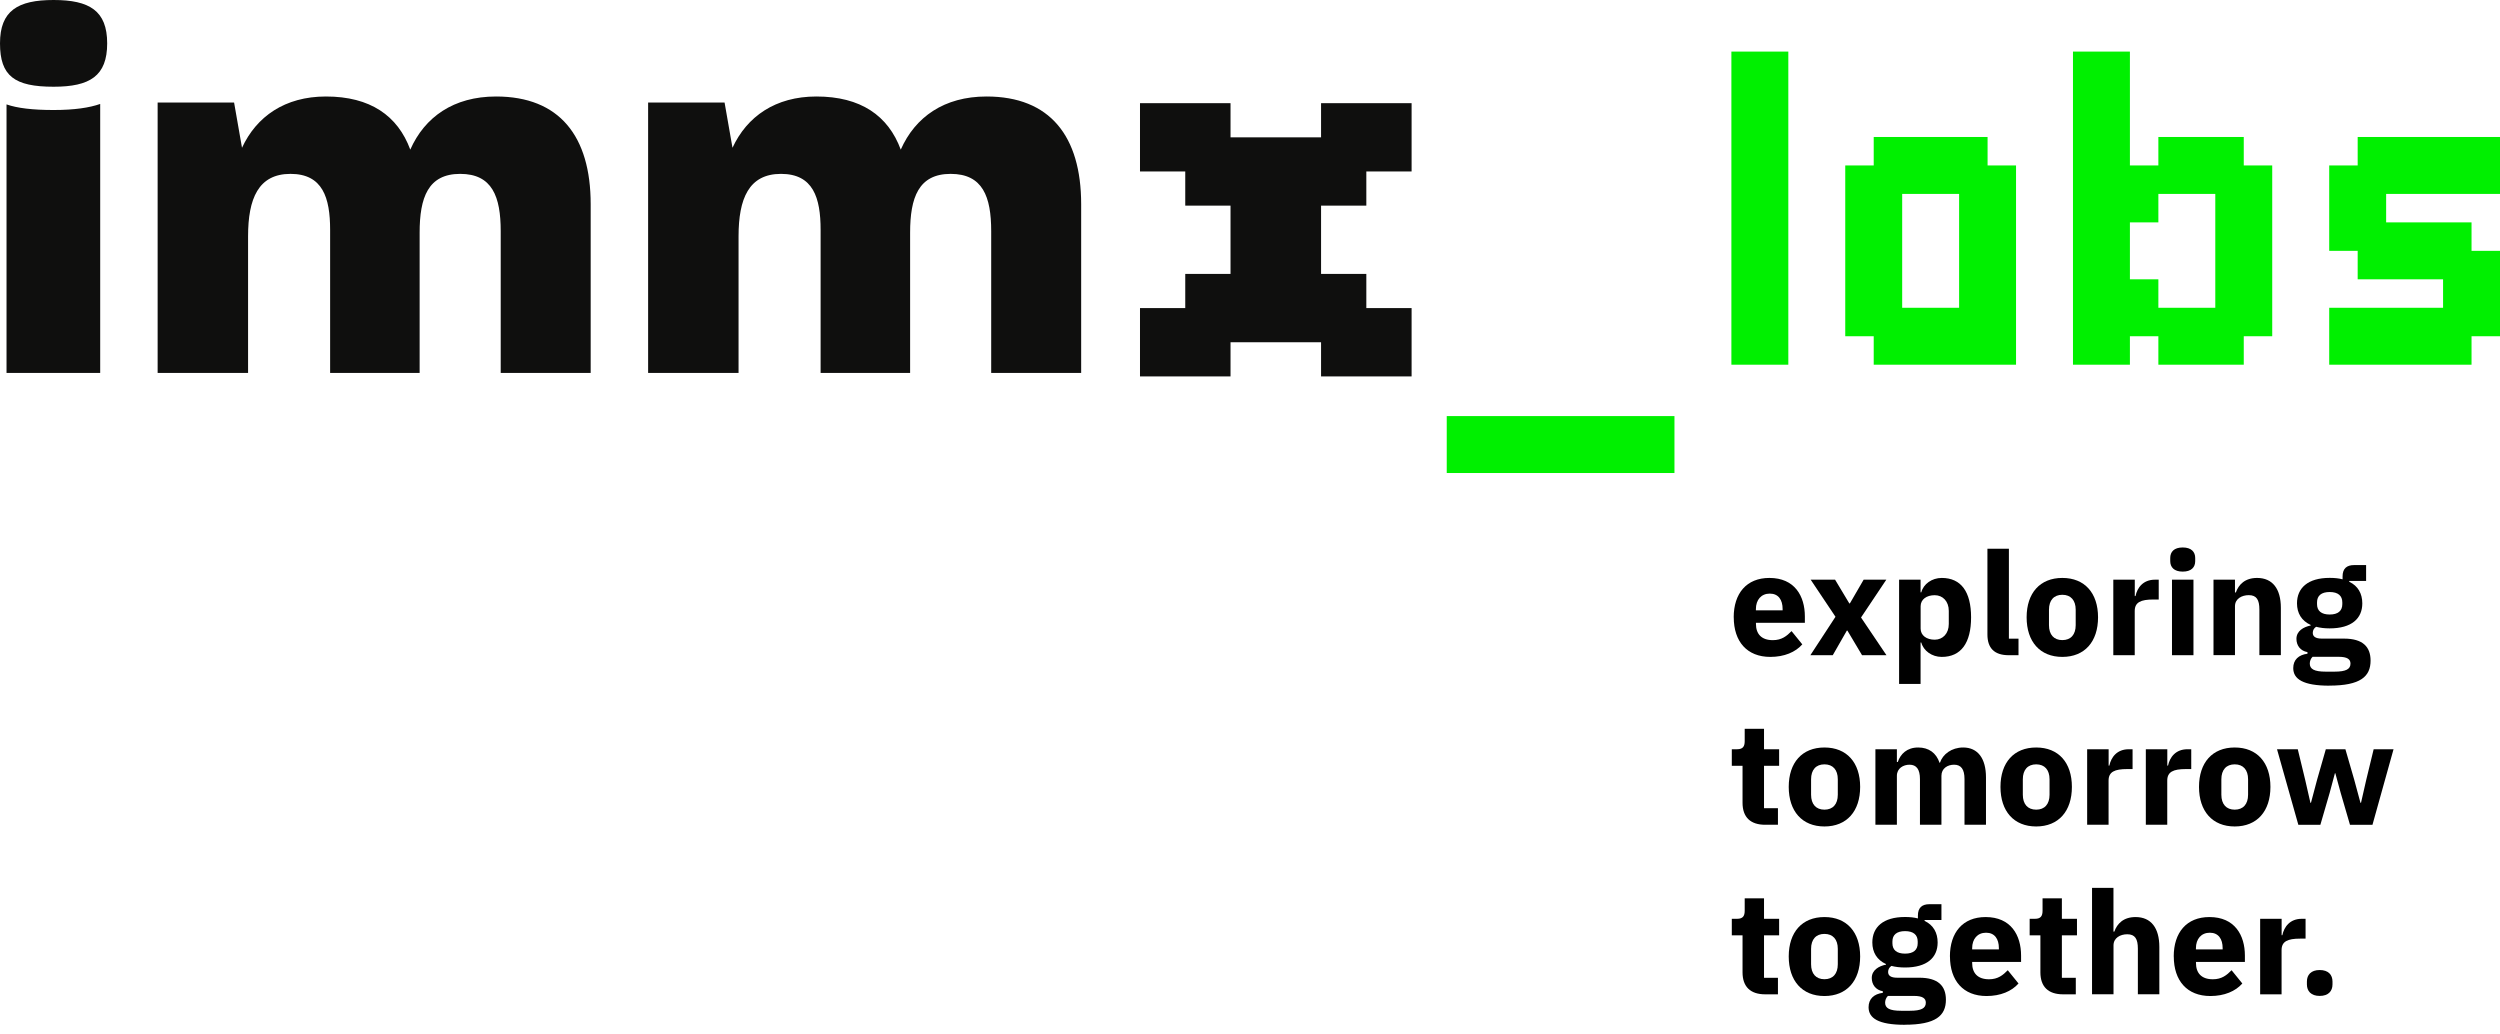 <svg xmlns="http://www.w3.org/2000/svg" id="Laag_2" data-name="Laag 2" viewBox="0 0 486.56 201.22"><g id="Laag_1-2" data-name="Laag 1"><g><path d="M320.35,92.06h-38.78v-11.08h44.32v11.08h-5.54Z" style="fill: #00f000; stroke-width: 0px;"></path><path d="M342.51,70.98h-5.54V10.04h11.08v60.94h-5.54Z" style="fill: #00f000; stroke-width: 0px;"></path><path d="M386.83,70.98h-22.16v-5.54h-5.54v-33.24h5.54v-5.54h22.16v5.54h5.54v38.78h-5.54ZM375.75,59.9h5.54v-22.16h-11.08v22.16h5.54Z" style="fill: #00f000; stroke-width: 0px;"></path><path d="M431.15,70.98h-11.08v-5.54h-5.54v5.54h-11.08V10.04h11.08v22.16h5.54v-5.54h16.62v5.54h5.54v33.24h-5.54v5.54h-5.54ZM425.61,59.9h5.54v-22.16h-11.08v5.54h-5.54v11.08h5.54v5.54h5.54Z" style="fill: #00f000; stroke-width: 0px;"></path><path d="M475.48,70.98h-22.16v-11.08h22.16v-5.54h-16.62v-5.54h-5.54v-16.62h5.54v-5.54h27.7v11.08h-22.16v5.54h16.62v5.54h5.54v16.62h-5.54v5.54h-5.54Z" style="fill: #00f000; stroke-width: 0px;"></path></g><g><g><path d="M0,8.44C0,2.09,3.45,0,10.43,0s10.43,2.09,10.43,8.44-3.36,8.44-10.43,8.44C2.81,16.88,0,14.79,0,8.44ZM1.27,20.32c2.09.73,5.08,1.09,9.16,1.09s6.99-.45,9.07-1.18v52.35H1.27V20.32Z" style="fill: #0f0f0e; stroke-width: 0px;"></path><path d="M30.68,19.96h14.88l1.54,8.8c2.81-6.08,8.35-9.98,16.33-9.98,8.62,0,13.97,3.72,16.42,10.34,2.81-6.35,8.44-10.34,16.69-10.34,12.34,0,18.42,7.71,18.42,20.96v32.84h-17.51v-27.58c0-6.71-1.63-11.16-7.89-11.16s-7.89,4.63-7.89,11.43v27.31h-17.42v-27.85c0-6.26-1.45-10.89-7.71-10.89s-8.26,4.81-8.26,12.16v26.58h-17.6V19.96Z" style="fill: #0f0f0e; stroke-width: 0px;"></path><path d="M126.14,19.96h14.88l1.54,8.8c2.81-6.08,8.35-9.98,16.33-9.98,8.62,0,13.97,3.72,16.42,10.34,2.81-6.35,8.44-10.34,16.69-10.34,12.34,0,18.42,7.71,18.42,20.96v32.84h-17.51v-27.58c0-6.71-1.63-11.16-7.89-11.16s-7.89,4.63-7.89,11.43v27.31h-17.42v-27.85c0-6.26-1.45-10.89-7.71-10.89s-8.26,4.81-8.26,12.16v26.58h-17.6V19.96Z" style="fill: #0f0f0e; stroke-width: 0px;"></path></g><path d="M265.92,73.26h-8.81v-6.65h-17.62v6.65h-17.62v-13.3h8.81v-6.65h8.81v-13.29h-8.81v-6.65h-8.81v-13.29h17.62v6.65h17.62v-6.65h17.62v13.29h-8.81v6.65h-8.81v13.29h8.81v6.65h8.81v13.3h-8.81Z" style="fill: #0f0f0e; stroke-width: 0px;"></path></g><g><path d="M337.42,120.15c0-4.65,2.49-7.67,6.95-7.67,4.92,0,6.9,3.53,6.9,7.5v1.23h-9.52v.22c0,1.93,1.05,3.16,3.28,3.16,1.75,0,2.71-.81,3.65-1.76l2.09,2.58c-1.33,1.51-3.5,2.44-6.22,2.44-4.55,0-7.12-3-7.12-7.7ZM341.74,118.56v.22h5.2v-.25c0-1.79-.82-3-2.49-3s-2.71,1.2-2.71,3.02Z" style="fill: #000; stroke-width: 0px;"></path><path d="M352.34,127.52l4.89-7.48-4.83-7.22h4.75l2.77,4.62h.11l2.68-4.62h4.41l-4.92,7.36,4.95,7.34h-4.75l-2.85-4.79h-.11l-2.74,4.79h-4.35Z" style="fill: #000; stroke-width: 0px;"></path><path d="M369.61,112.82h4.18v2.46h.14c.42-1.62,2.06-2.8,3.98-2.8,3.76,0,5.71,2.69,5.71,7.67s-1.95,7.7-5.71,7.7c-1.92,0-3.56-1.2-3.98-2.8h-.14v8.06h-4.18v-20.3ZM379.28,121.44v-2.55c0-1.85-1.16-3.05-2.74-3.05s-2.74.81-2.74,2.16v4.34c0,1.34,1.16,2.16,2.74,2.16s2.74-1.2,2.74-3.05Z" style="fill: #000; stroke-width: 0px;"></path><path d="M390.95,127.52c-2.85,0-4.15-1.43-4.15-4.03v-16.69h4.18v17.5h1.87v3.22h-1.89Z" style="fill: #000; stroke-width: 0px;"></path><path d="M394.43,120.15c0-4.73,2.6-7.67,6.95-7.67s6.95,2.94,6.95,7.67-2.6,7.7-6.95,7.7-6.95-2.97-6.95-7.7ZM403.98,121.67v-3c0-1.85-.96-2.91-2.6-2.91s-2.6,1.06-2.6,2.91v3c0,1.85.96,2.91,2.6,2.91s2.6-1.06,2.6-2.91Z" style="fill: #000; stroke-width: 0px;"></path><path d="M411.3,127.52v-14.7h4.18v3.19h.14c.34-1.62,1.47-3.19,3.79-3.19h.73v3.86h-1.05c-2.43,0-3.62.53-3.62,2.24v8.6h-4.18Z" style="fill: #000; stroke-width: 0px;"></path><path d="M422.38,109.21v-.62c0-1.18.74-2.04,2.43-2.04s2.43.87,2.43,2.04v.62c0,1.18-.74,2.04-2.43,2.04s-2.43-.87-2.43-2.04ZM422.72,112.82h4.18v14.7h-4.18v-14.7Z" style="fill: #000; stroke-width: 0px;"></path><path d="M430.8,127.52v-14.7h4.18v2.49h.17c.54-1.54,1.78-2.83,4.13-2.83,3.02,0,4.63,2.13,4.63,5.82v9.21h-4.18v-8.88c0-1.88-.54-2.8-2.06-2.8-1.36,0-2.69.7-2.69,2.16v9.52h-4.18Z" style="fill: #000; stroke-width: 0px;"></path><path d="M453.36,133.45c-5.14,0-7.04-1.29-7.04-3.42,0-1.62,1.04-2.58,2.77-2.8v-.31c-1.41-.25-2.15-1.32-2.15-2.58,0-1.54,1.38-2.32,2.77-2.6v-.11c-1.78-.81-2.66-2.3-2.66-4.2,0-2.97,2.09-4.96,6.36-4.96.93,0,1.78.08,2.51.28v-.56c0-1.54.82-2.21,2.23-2.21h2.35v3.08h-3.28v.17c1.72.81,2.54,2.32,2.54,4.2,0,2.94-2.06,4.87-6.36,4.87-.99,0-1.87-.11-2.63-.31-.4.25-.65.67-.65,1.18,0,.7.51,1.12,1.78,1.12h4.3c3.62,0,5.17,1.57,5.17,4.28,0,3.11-1.98,4.87-8.03,4.87ZM455.17,127.83h-5.09c-.37.36-.54.87-.54,1.32,0,1.06.85,1.57,3.11,1.57h1.7c2.26,0,3.11-.5,3.11-1.57,0-.84-.62-1.32-2.29-1.32ZM455.87,117.58v-.34c0-1.29-.82-2.02-2.46-2.02s-2.46.73-2.46,2.02v.34c0,1.29.82,2.02,2.46,2.02s2.46-.73,2.46-2.02Z" style="fill: #000; stroke-width: 0px;"></path><path d="M343.55,160.52c-2.88,0-4.41-1.48-4.41-4.28v-7.2h-2.09v-3.22h1.04c1.13,0,1.47-.56,1.47-1.57v-2.41h3.76v3.98h2.94v3.22h-2.94v8.26h2.71v3.22h-2.49Z" style="fill: #000; stroke-width: 0px;"></path><path d="M348.13,153.15c0-4.73,2.6-7.67,6.95-7.67s6.95,2.94,6.95,7.67-2.6,7.7-6.95,7.7-6.95-2.97-6.95-7.7ZM357.68,154.67v-3c0-1.85-.96-2.91-2.6-2.91s-2.6,1.06-2.6,2.91v3c0,1.85.96,2.91,2.6,2.91s2.6-1.06,2.6-2.91Z" style="fill: #000; stroke-width: 0px;"></path><path d="M365,160.52v-14.7h4.18v2.49h.17c.54-1.57,1.78-2.83,3.98-2.83,2.04,0,3.5,1.04,4.15,2.97h.08c.54-1.65,2.26-2.97,4.52-2.97,2.85,0,4.44,2.13,4.44,5.82v9.21h-4.18v-8.88c0-1.9-.65-2.8-2.03-2.8-1.24,0-2.46.7-2.46,2.16v9.52h-4.18v-8.88c0-1.9-.68-2.8-2.03-2.8-1.21,0-2.46.7-2.46,2.16v9.52h-4.18Z" style="fill: #000; stroke-width: 0px;"></path><path d="M389.34,153.15c0-4.73,2.6-7.67,6.95-7.67s6.95,2.94,6.95,7.67-2.6,7.7-6.95,7.7-6.95-2.97-6.95-7.7ZM398.89,154.67v-3c0-1.85-.96-2.91-2.6-2.91s-2.6,1.06-2.6,2.91v3c0,1.85.96,2.91,2.6,2.91s2.6-1.06,2.6-2.91Z" style="fill: #000; stroke-width: 0px;"></path><path d="M406.21,160.52v-14.7h4.18v3.19h.14c.34-1.62,1.47-3.19,3.79-3.19h.73v3.86h-1.05c-2.43,0-3.62.53-3.62,2.24v8.6h-4.18Z" style="fill: #000; stroke-width: 0px;"></path><path d="M417.63,160.52v-14.7h4.18v3.19h.14c.34-1.62,1.47-3.19,3.79-3.19h.73v3.86h-1.05c-2.43,0-3.62.53-3.62,2.24v8.6h-4.18Z" style="fill: #000; stroke-width: 0px;"></path><path d="M427.98,153.15c0-4.73,2.6-7.67,6.95-7.67s6.95,2.94,6.95,7.67-2.6,7.7-6.95,7.7-6.95-2.97-6.95-7.7ZM437.53,154.67v-3c0-1.85-.96-2.91-2.6-2.91s-2.6,1.06-2.6,2.91v3c0,1.85.96,2.91,2.6,2.91s2.6-1.06,2.6-2.91Z" style="fill: #000; stroke-width: 0px;"></path><path d="M443.16,145.82h4.04l1.44,5.94,1.02,4.48h.11l1.19-4.48,1.7-5.94h3.81l1.72,5.94,1.21,4.48h.11l1.02-4.48,1.44-5.94h3.87l-4.1,14.7h-4.38l-1.81-6.22-1.04-3.81h-.08l-1.02,3.81-1.81,6.22h-4.29l-4.15-14.7Z" style="fill: #000; stroke-width: 0px;"></path><path d="M343.55,193.52c-2.88,0-4.41-1.48-4.41-4.28v-7.2h-2.09v-3.22h1.04c1.13,0,1.47-.56,1.47-1.57v-2.41h3.76v3.98h2.94v3.22h-2.94v8.26h2.71v3.22h-2.49Z" style="fill: #000; stroke-width: 0px;"></path><path d="M348.13,186.15c0-4.73,2.6-7.67,6.95-7.67s6.95,2.94,6.95,7.67-2.6,7.7-6.95,7.7-6.95-2.97-6.95-7.7ZM357.68,187.67v-3c0-1.85-.96-2.91-2.6-2.91s-2.6,1.06-2.6,2.91v3c0,1.85.96,2.91,2.6,2.91s2.6-1.06,2.6-2.91Z" style="fill: #000; stroke-width: 0px;"></path><path d="M370.71,199.45c-5.14,0-7.04-1.29-7.04-3.42,0-1.62,1.04-2.58,2.77-2.8v-.31c-1.41-.25-2.15-1.32-2.15-2.58,0-1.54,1.38-2.32,2.77-2.6v-.11c-1.78-.81-2.66-2.3-2.66-4.2,0-2.97,2.09-4.96,6.36-4.96.93,0,1.78.08,2.51.28v-.56c0-1.54.82-2.21,2.23-2.21h2.35v3.08h-3.28v.17c1.72.81,2.54,2.32,2.54,4.2,0,2.94-2.06,4.87-6.36,4.87-.99,0-1.87-.11-2.63-.31-.4.25-.65.67-.65,1.18,0,.7.51,1.12,1.78,1.12h4.3c3.62,0,5.17,1.57,5.17,4.28,0,3.11-1.98,4.87-8.03,4.87ZM372.52,193.83h-5.09c-.37.36-.54.87-.54,1.32,0,1.06.85,1.57,3.11,1.57h1.7c2.26,0,3.11-.5,3.11-1.57,0-.84-.62-1.32-2.29-1.32ZM373.23,183.58v-.34c0-1.29-.82-2.02-2.46-2.02s-2.46.73-2.46,2.02v.34c0,1.29.82,2.02,2.46,2.02s2.46-.73,2.46-2.02Z" style="fill: #000; stroke-width: 0px;"></path><path d="M379.5,186.15c0-4.65,2.49-7.67,6.95-7.67,4.92,0,6.9,3.53,6.9,7.5v1.23h-9.52v.22c0,1.93,1.05,3.16,3.28,3.16,1.75,0,2.71-.81,3.65-1.76l2.09,2.58c-1.33,1.51-3.5,2.44-6.22,2.44-4.55,0-7.12-3-7.12-7.7ZM383.83,184.56v.22h5.2v-.25c0-1.79-.82-3-2.49-3s-2.71,1.2-2.71,3.02Z" style="fill: #000; stroke-width: 0px;"></path><path d="M401.52,193.52c-2.88,0-4.41-1.48-4.41-4.28v-7.2h-2.09v-3.22h1.04c1.13,0,1.47-.56,1.47-1.57v-2.41h3.76v3.98h2.94v3.22h-2.94v8.26h2.71v3.22h-2.49Z" style="fill: #000; stroke-width: 0px;"></path><path d="M407.15,172.8h4.18v8.51h.17c.54-1.54,1.78-2.83,4.13-2.83,3.02,0,4.63,2.13,4.63,5.82v9.21h-4.18v-8.88c0-1.88-.54-2.8-2.06-2.8-1.36,0-2.68.7-2.68,2.16v9.52h-4.18v-20.72Z" style="fill: #000; stroke-width: 0px;"></path><path d="M423.06,186.15c0-4.65,2.49-7.67,6.95-7.67,4.92,0,6.9,3.53,6.9,7.5v1.23h-9.52v.22c0,1.93,1.05,3.16,3.28,3.16,1.75,0,2.71-.81,3.65-1.76l2.09,2.58c-1.33,1.51-3.5,2.44-6.22,2.44-4.55,0-7.12-3-7.12-7.7ZM427.38,184.56v.22h5.2v-.25c0-1.79-.82-3-2.49-3s-2.71,1.2-2.71,3.02Z" style="fill: #000; stroke-width: 0px;"></path><path d="M439.88,193.52v-14.7h4.18v3.19h.14c.34-1.62,1.47-3.19,3.79-3.19h.73v3.86h-1.05c-2.43,0-3.62.53-3.62,2.24v8.6h-4.18Z" style="fill: #000; stroke-width: 0px;"></path><path d="M448.98,191.59v-.56c0-1.29.79-2.24,2.49-2.24s2.49.95,2.49,2.24v.56c0,1.29-.79,2.24-2.49,2.24s-2.49-.95-2.49-2.24Z" style="fill: #000; stroke-width: 0px;"></path></g></g></svg>
